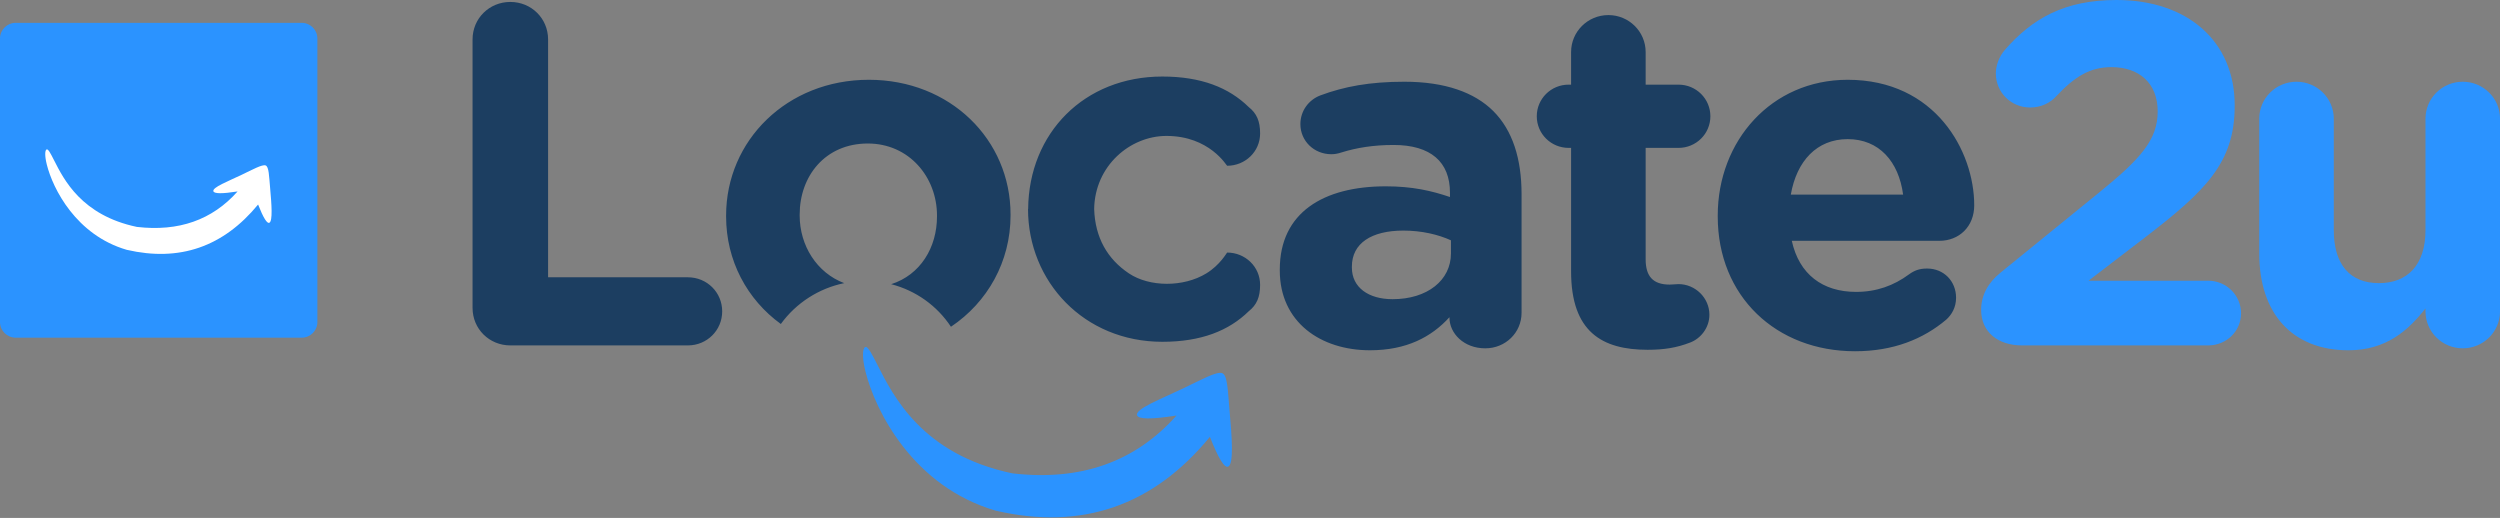 <svg xmlns="http://www.w3.org/2000/svg" width="251" height="52" viewBox="0 0 251 52" fill="none"><rect x="0" y="0" width="251" height="52" fill="#808080" stroke="none"/><path d="M30.287 2.293H1.578C0.707 2.293 0 2.994 0 3.859V32.338C0 33.202 0.707 33.903 1.578 33.903H30.287C31.159 33.903 31.865 33.202 31.865 32.338V3.859C31.865 2.994 31.159 2.293 30.287 2.293Z" fill="#2B93FF"></path><path d="M4.672 15.006C4.832 14.917 5.078 15.403 5.435 16.105C6.403 18.004 8.18 21.617 13.747 22.782C17.94 23.271 21.309 22.084 23.854 19.221C22.303 19.465 21.492 19.457 21.422 19.197C21.317 18.808 22.891 18.206 24.271 17.546C25.349 17.031 26.313 16.495 26.659 16.606C27.004 16.718 27.012 17.685 27.126 18.944C27.267 20.512 27.392 22.19 27.045 22.364C26.815 22.48 26.437 21.87 25.913 20.534C22.417 24.789 18.022 26.305 12.729 25.083C7.645 23.609 5.302 18.948 4.697 16.514C4.479 15.638 4.512 15.094 4.672 15.006Z" fill="white"></path><path fill-rule="evenodd" clip-rule="evenodd" d="M86.856 34.85C87.116 34.705 87.516 35.498 88.099 36.642C89.675 39.737 92.573 45.626 101.645 47.525C108.48 48.322 113.971 46.387 118.119 41.72C115.591 42.117 114.27 42.105 114.156 41.682C113.984 41.047 116.55 40.066 118.798 38.991C120.556 38.151 122.127 37.277 122.691 37.459C123.254 37.641 123.267 39.217 123.451 41.269C123.681 43.825 123.885 46.559 123.321 46.843C122.944 47.032 122.329 46.038 121.475 43.861C115.776 50.795 108.614 53.267 99.986 51.275C91.7 48.873 87.881 41.275 86.895 37.309C86.54 35.881 86.595 34.995 86.856 34.85Z" fill="#2B93FF"></path><path fill-rule="evenodd" clip-rule="evenodd" d="M103.225 20.983C103.297 13.331 108.882 7.684 116.7 7.684C120.587 7.684 123.37 8.789 125.374 10.751C126.177 11.388 126.515 12.168 126.515 13.405C126.515 15.214 125.027 16.642 123.204 16.642C123.149 16.642 121.443 13.647 117.112 13.647C113.465 13.647 109.92 16.642 109.854 20.983C109.946 23.844 111.174 26.003 113.347 27.452C115.409 28.827 118.805 28.857 121.111 27.452C122.514 26.597 123.172 25.357 123.204 25.357C125.027 25.357 126.515 26.785 126.515 28.594C126.515 29.832 126.177 30.611 125.374 31.248C123.37 33.21 120.587 34.316 116.7 34.316C108.831 34.316 103.214 28.266 103.214 20.983C103.218 20.983 103.221 20.983 103.225 20.983ZM47.445 30.918V3.956C47.445 1.856 49.12 0.195 51.237 0.195C53.354 0.195 55.028 1.856 55.028 3.956V27.84H69.061C70.981 27.84 72.508 29.355 72.508 31.26C72.508 33.164 70.981 34.679 69.061 34.679H51.237C49.12 34.679 47.445 33.018 47.445 30.918ZM137.551 35.167C132.578 35.167 128.491 32.334 128.491 27.157V27.059C128.491 21.344 132.873 18.707 139.127 18.707C141.785 18.707 143.706 19.146 145.577 19.781V19.342C145.577 16.265 143.656 14.555 139.914 14.555C137.846 14.555 136.172 14.848 134.744 15.288C134.301 15.434 134.006 15.483 133.661 15.483C131.938 15.483 130.559 14.164 130.559 12.455C130.559 11.136 131.396 10.012 132.578 9.573C134.941 8.694 137.502 8.205 140.998 8.205C145.084 8.205 148.039 9.28 149.91 11.136C151.879 13.09 152.765 15.971 152.765 19.488V31.406C152.765 33.409 151.141 34.972 149.122 34.972C146.955 34.972 145.527 33.458 145.527 31.895V31.846C143.706 33.848 141.194 35.167 137.551 35.167ZM139.816 30.038C143.312 30.038 145.675 28.134 145.675 25.447V24.128C144.395 23.542 142.721 23.151 140.899 23.151C137.699 23.151 135.729 24.422 135.729 26.766V26.864C135.729 28.866 137.403 30.038 139.816 30.038ZM165.42 35.118C160.84 35.118 157.738 33.311 157.738 27.254V14.848H157.492C155.72 14.848 154.292 13.432 154.292 11.673C154.292 9.915 155.72 8.498 157.492 8.498H157.738V5.226C157.738 3.174 159.413 1.514 161.481 1.514C163.549 1.514 165.223 3.174 165.223 5.226V8.498H168.522C170.294 8.498 171.722 9.915 171.722 11.673C171.722 13.432 170.294 14.848 168.522 14.848H165.223V26.033C165.223 27.743 165.961 28.573 167.635 28.573C167.881 28.573 168.374 28.524 168.522 28.524C170.196 28.524 171.624 29.892 171.624 31.602C171.624 32.92 170.737 33.995 169.703 34.386C168.325 34.923 167.044 35.118 165.42 35.118ZM179.797 19.537H191.073C190.629 16.216 188.66 13.969 185.509 13.969C182.407 13.969 180.388 16.167 179.797 19.537ZM195.405 32.09C193.091 34.044 190.088 35.265 186.247 35.265C178.32 35.265 172.461 29.745 172.461 21.735V21.637C172.461 14.164 177.828 8.01 185.509 8.01C194.322 8.01 198.212 15.19 198.212 20.612C198.212 22.761 196.686 24.177 194.716 24.177H179.896C180.634 27.547 182.998 29.306 186.346 29.306C188.414 29.306 190.137 28.671 191.663 27.547C192.205 27.157 192.697 26.961 193.485 26.961C195.159 26.961 196.39 28.231 196.39 29.892C196.39 30.869 195.947 31.602 195.405 32.09ZM78.395 32.529C75.001 30.067 72.901 26.164 72.901 21.735V21.637C72.901 14.115 79.007 8.01 87.23 8.01C95.403 8.01 101.459 14.018 101.459 21.54V21.637C101.459 26.257 99.157 30.342 95.475 32.807C94.077 30.687 91.931 29.165 89.473 28.532C92.391 27.606 94.074 24.863 94.074 21.735V21.637C94.074 17.779 91.267 14.408 87.131 14.408C82.847 14.408 80.287 17.681 80.287 21.54V21.637C80.287 24.665 82.015 27.392 84.757 28.426C82.195 28.956 79.922 30.424 78.395 32.529Z" fill="#1C3E61"></path><path fill-rule="evenodd" clip-rule="evenodd" d="M198.906 31.114C198.906 29.648 199.596 28.378 200.876 27.353L210.674 19.391C214.958 15.923 216.632 14.018 216.632 11.185C216.632 8.303 214.712 6.74 212.004 6.74C209.837 6.74 208.311 7.669 206.39 9.72C205.898 10.257 205.012 10.794 203.83 10.794C201.91 10.794 200.383 9.28 200.383 7.375C200.383 6.545 200.728 5.666 201.27 5.031C204.027 1.856 207.277 0 212.496 0C219.635 0 224.362 4.152 224.362 10.55V10.648C224.362 16.363 221.408 19.196 215.302 23.885L209.689 28.183H221.703C223.525 28.183 225.002 29.648 225.002 31.456C225.002 33.263 223.525 34.679 221.703 34.679H202.993C200.63 34.679 198.906 33.361 198.906 31.114ZM251.003 11.918V31.26C251.003 33.312 249.329 34.972 247.261 34.972C245.193 34.972 243.519 33.312 243.519 31.26V30.967C241.796 33.165 239.58 35.168 235.789 35.168C230.126 35.168 226.827 31.456 226.827 25.448V11.918C226.827 9.866 228.502 8.206 230.57 8.206C232.638 8.206 234.312 9.866 234.312 11.918V23.103C234.312 26.62 235.986 28.427 238.842 28.427C241.697 28.427 243.519 26.62 243.519 23.103V11.918C243.519 9.866 245.193 8.206 247.261 8.206C249.329 8.206 251.003 9.866 251.003 11.918Z" fill="#2B93FF"></path></svg>